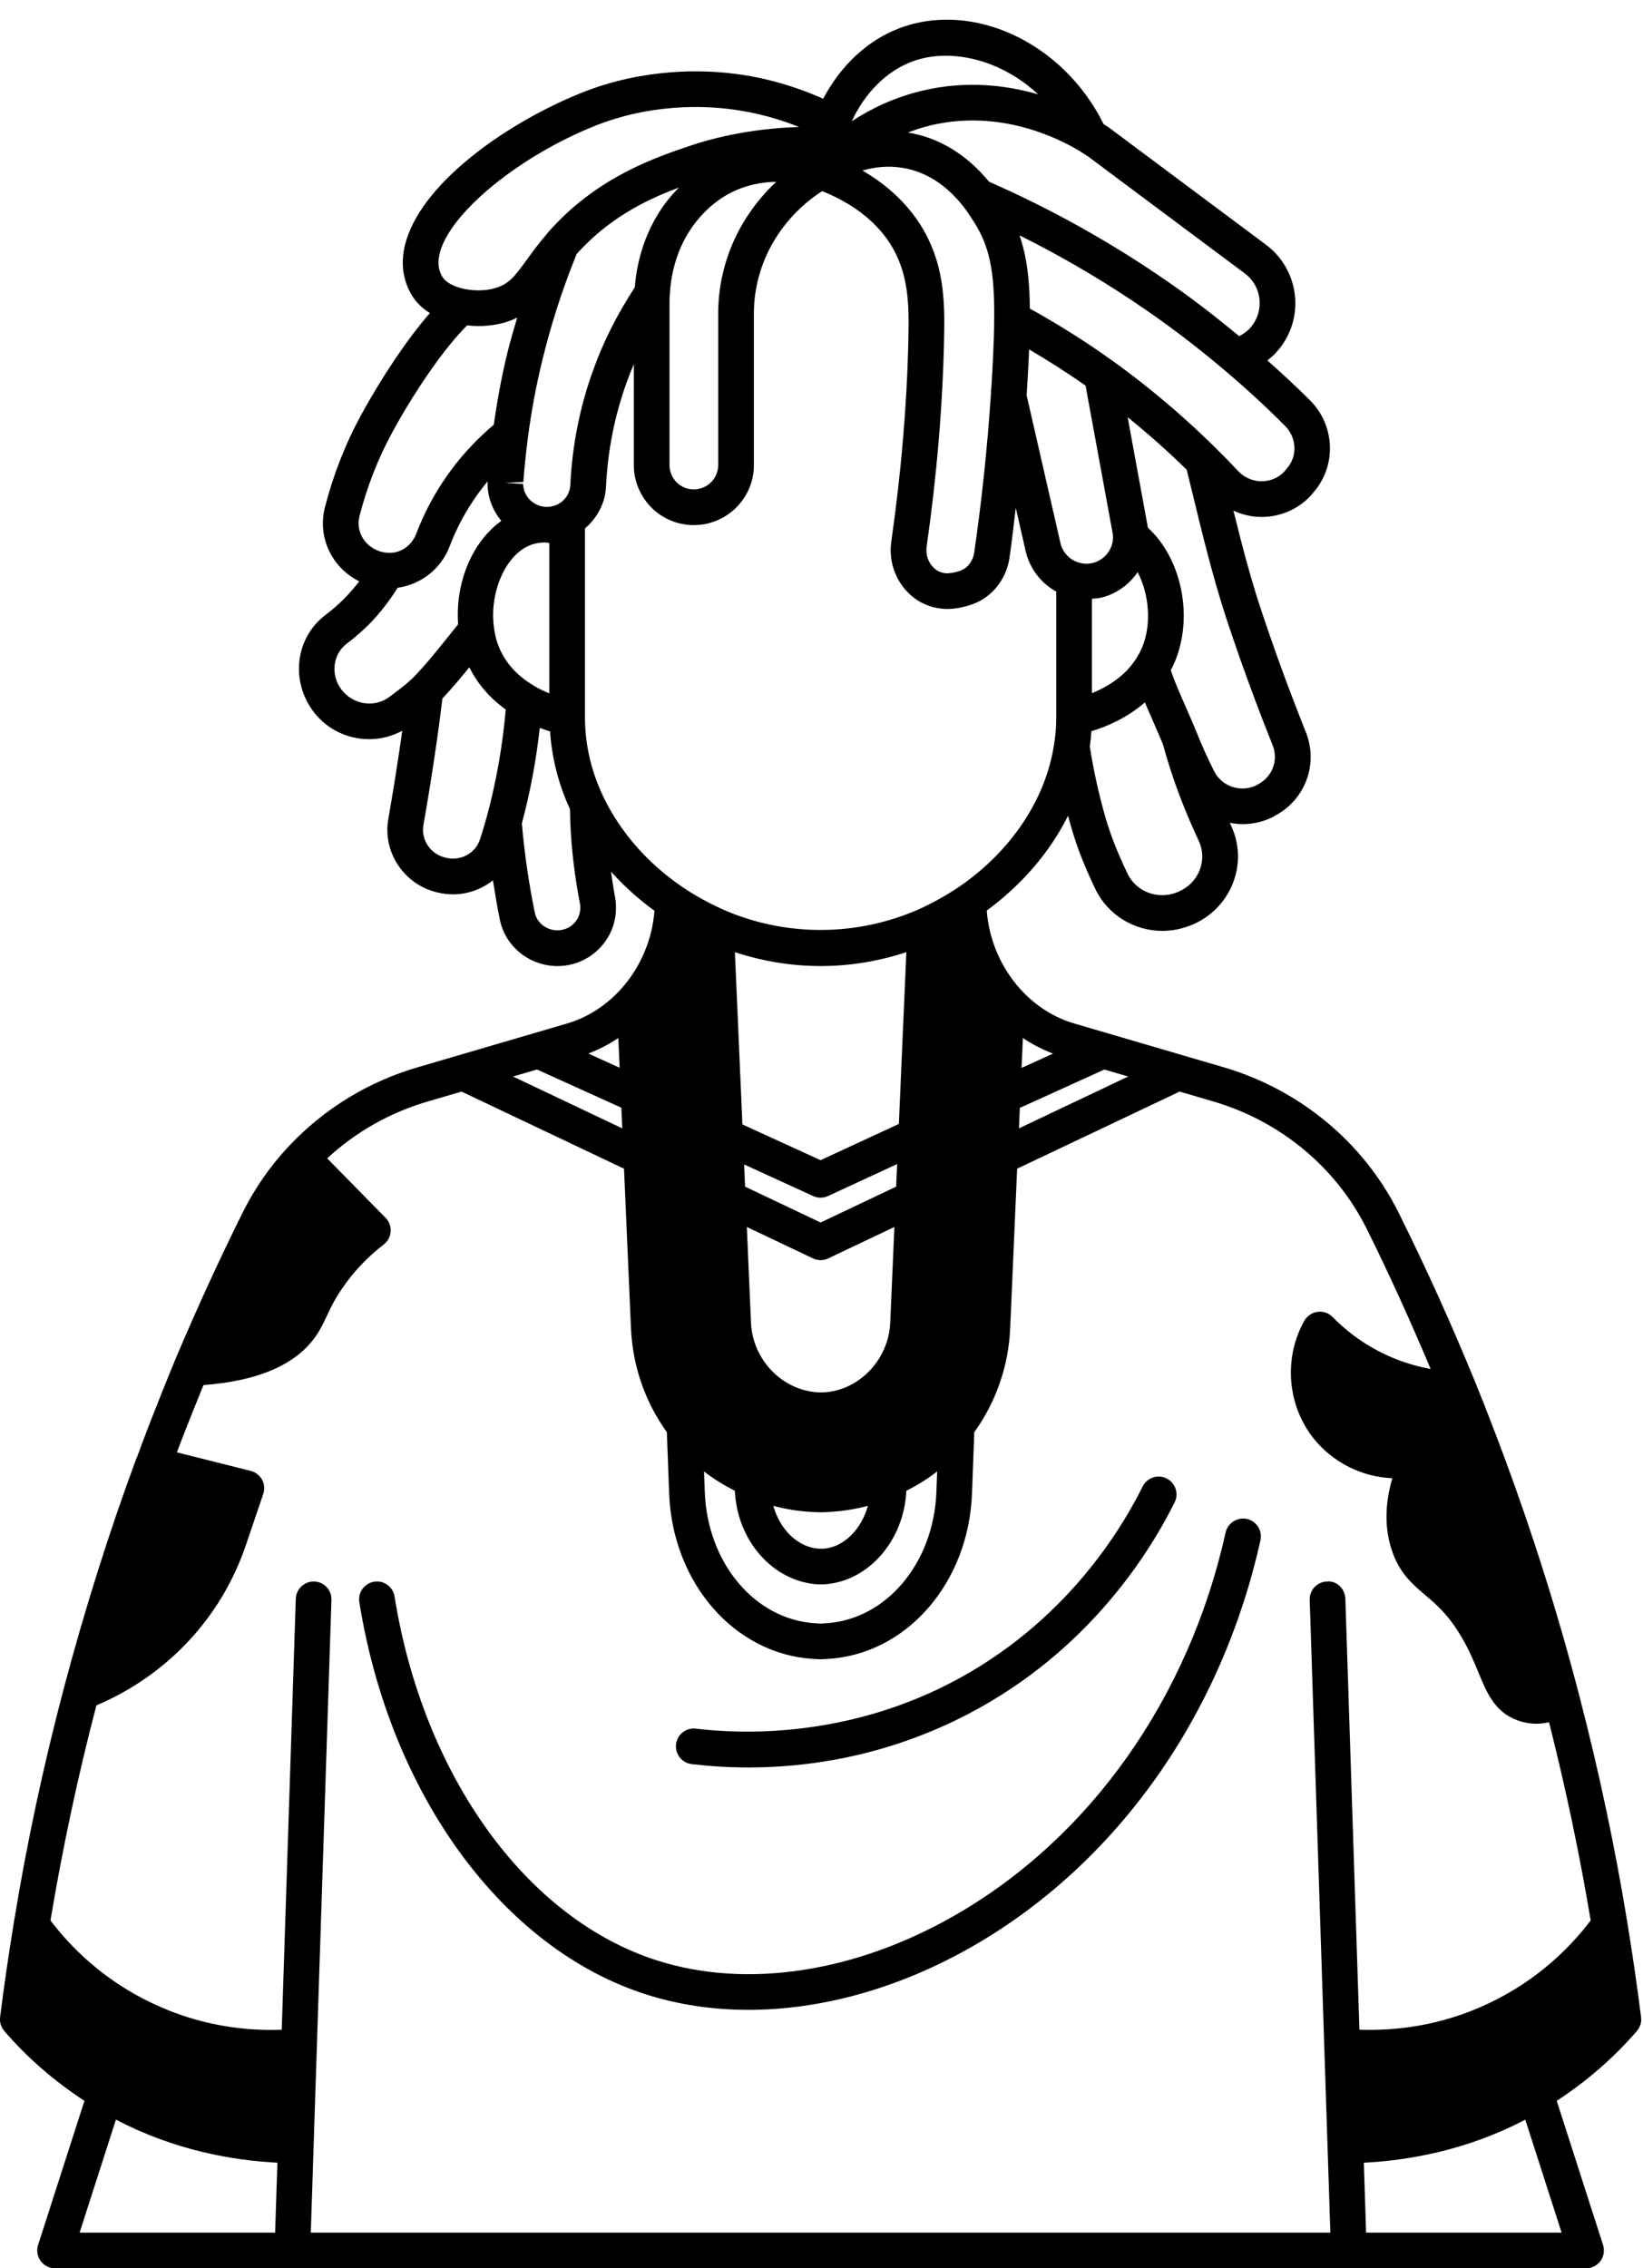<?xml version="1.0" encoding="UTF-8"?><svg xmlns="http://www.w3.org/2000/svg" xmlns:xlink="http://www.w3.org/1999/xlink" height="127.1" preserveAspectRatio="xMidYMid meet" version="1.0" viewBox="-0.0 -1.1 92.1 127.1" width="92.1" zoomAndPan="magnify"><g id="change1_1"><path d="M91.218,106.615c-0.686-4.2-1.59-8.47-2.69-12.689c-1.32-5.094-2.964-10.197-4.883-15.164 c-0.301-0.794-0.613-1.577-0.924-2.343c-0.001-0.002-0.001-0.003-0.002-0.005c-0.001-0.002-0.002-0.004-0.002-0.006 c-1.327-3.25-2.78-6.466-4.321-9.558c-1.955-3.923-5.532-6.892-9.814-8.144l-8.333-2.441c-1.164-0.335-2.227-1.012-3.074-1.958 c-1.087-1.21-1.747-2.784-1.86-4.381c1.981-1.454,3.543-3.284,4.555-5.311c0.172,0.643,0.365,1.29,0.584,1.89 c0.28,0.752,0.593,1.484,0.958,2.239c0.711,1.459,2.194,2.322,3.746,2.322c0.513,0,1.033-0.094,1.535-0.293 c0.028-0.009,0.056-0.019,0.079-0.028c1.067-0.426,1.919-1.28,2.337-2.346c0.419-1.068,0.378-2.227-0.11-3.254 c-0.02-0.043-0.039-0.093-0.059-0.136c0.234,0.044,0.471,0.075,0.712,0.075c0.564,0,1.138-0.125,1.679-0.39 c0.045-0.022,0.088-0.048,0.13-0.076c1.707-0.898,2.455-2.898,1.739-4.694c-0.925-2.307-1.789-4.673-2.567-7.027 c-0.582-1.782-1.051-3.596-1.49-5.38c0.492,0.226,1.028,0.352,1.58,0.352c0.068,0,0.137-0.002,0.204-0.006 c1.108-0.059,2.127-0.601,2.774-1.46l0.099-0.123c1.13-1.494,0.969-3.624-0.371-4.951c-0.762-0.762-1.567-1.504-2.385-2.232 c0.126-0.098,0.249-0.2,0.365-0.313c0.775-0.775,1.203-1.805,1.203-2.896c0-1.284-0.614-2.508-1.643-3.271l-8.807-6.569 c-0.068-0.049-0.169-0.114-0.303-0.2c-2.242-4.548-7.327-6.947-11.477-5.353c-1.763,0.677-3.265,2.088-4.237,3.938 c-1.592-0.709-3.304-1.201-5.023-1.406C39.464,2.82,36.15,2.687,32.63,4.088c-4.003,1.597-8.792,4.861-9.848,8.256 c-0.368,1.182-0.234,2.297,0.386,3.228c0.227,0.341,0.547,0.631,0.928,0.873c-1.221,1.403-2.629,3.474-3.843,5.692 c-0.883,1.612-1.569,3.362-2.043,5.208c-0.414,1.653,0.372,3.35,1.91,4.124c0.005,0.003,0.01,0.005,0.015,0.008 c0.001,0,0.001,0.001,0.002,0.001c-0.271,0.355-0.567,0.696-0.88,1.009c-0.272,0.263-0.6,0.568-1.021,0.884 c-1.661,1.258-1.978,3.661-0.666,5.407c0.759,1.009,1.936,1.546,3.128,1.546c0.633,0,1.267-0.159,1.848-0.471 c-0.013,0.092-0.023,0.181-0.036,0.273c-0.228,1.589-0.478,3.163-0.745,4.681c-0.318,1.837,0.864,3.634,2.693,4.091 c0.021,0.006,0.043,0.011,0.065,0.015c0.003,0.001,0.007,0.001,0.011,0.002c0.287,0.069,0.576,0.104,0.86,0.104 c0.827,0,1.612-0.29,2.239-0.785c0.114,0.733,0.234,1.467,0.388,2.22c0.313,1.497,1.671,2.584,3.229,2.584 c1.809,0,3.28-1.462,3.28-3.26c0-0.213-0.017-0.427-0.059-0.644c-0.09-0.457-0.152-0.924-0.219-1.388 c0.718,0.804,1.536,1.538,2.433,2.194c-0.115,1.593-0.775,3.162-1.861,4.371c-0.846,0.944-1.908,1.621-3.076,1.957l-8.328,2.44 c-2.758,0.802-5.243,2.32-7.192,4.386c0,0,0,0,0,0s0,0,0,0c-0.009,0.009-0.018,0.018-0.027,0.027 c-1.048,1.113-1.922,2.369-2.597,3.729c-1.324,2.659-2.608,5.461-3.818,8.334c-0.482,1.167-0.956,2.353-1.431,3.576l-0.127,0.332 c-0.191,0.499-0.377,0.992-0.554,1.486c-0.005,0.011-0.01,0.02-0.015,0.031c-0.005,0.011-0.014,0.018-0.019,0.03 c-1.53,4.141-2.896,8.468-4.059,12.861c-1.146,4.328-2.088,8.74-2.801,13.113c-0.31,1.895-0.57,3.687-0.774,5.329 c-0.035,0.28,0.05,0.562,0.234,0.775c1.298,1.509,2.813,2.813,4.493,3.914l-2.598,8.077c-0.098,0.305-0.044,0.638,0.144,0.896 c0.188,0.259,0.489,0.411,0.809,0.411h85.82c0.319,0,0.62-0.152,0.809-0.411c0.188-0.258,0.241-0.591,0.144-0.896l-2.597-8.077 c1.677-1.098,3.193-2.404,4.493-3.915c0.185-0.214,0.27-0.496,0.234-0.775C91.788,110.301,91.527,108.509,91.218,106.615z M41.195,82.446c0.123,2.79,2.134,5.089,4.654,5.24l0.361-0.002c2.459-0.15,4.47-2.448,4.594-5.238 c0.606-0.311,1.192-0.664,1.73-1.088l-0.044,1.16c-0.151,3.982-2.813,7.142-6.194,7.35l-0.291,0.019l-0.305-0.019 c-3.38-0.208-6.041-3.367-6.192-7.349l-0.044-1.161C40.003,81.783,40.589,82.135,41.195,82.446z M43.35,83.288 c0.693,0.183,1.396,0.3,2.101,0.336c0.263,0.023,0.453,0.023,0.549,0.023s0.286,0,0.511-0.021c0.728-0.037,1.442-0.156,2.14-0.339 c-0.371,1.333-1.364,2.329-2.5,2.4l-0.24,0.002C44.724,85.616,43.722,84.62,43.35,83.288z M30.101,58.834l4.73,2.142l0.051,1.158 l-6.124-2.906L30.101,58.834z M34.734,58.736l-1.756-0.795c0.59-0.227,1.154-0.514,1.683-0.87L34.734,58.736z M50.234,65.399 L46,67.409l-4.234-2.01l-0.054-1.243l3.872,1.77c0.133,0.061,0.274,0.091,0.416,0.091c0.144,0,0.287-0.031,0.42-0.093l3.869-1.79 L50.234,65.399z M45.571,69.42c0.136,0.064,0.282,0.097,0.429,0.097s0.293-0.032,0.429-0.097l3.707-1.76l-0.234,5.38 c-0.097,2.068-1.751,3.776-3.711,3.887l-0.325,0.002c-2.016-0.112-3.67-1.82-3.767-3.886l-0.234-5.383L45.571,69.42z M50.387,61.885l-4.389,2.031l-4.382-2.003l-0.42-9.654c1.568,0.514,3.178,0.778,4.805,0.778c1.626,0,3.235-0.263,4.805-0.778 L50.387,61.885z M57.339,57.071c0.532,0.358,1.099,0.646,1.691,0.873l-1.764,0.801L57.339,57.071z M57.168,60.986l4.738-2.15 l1.336,0.391l-6.124,2.906L57.168,60.986z M51.582,11.477c-0.779-1.215-1.88-2.236-3.237-3.018 c0.652-0.193,1.415-0.288,2.237-0.155c1.314,0.211,2.476,0.953,3.445,2.202c0.248,0.322,0.428,0.608,0.596,0.873 c0.846,1.345,1.136,2.752,1.107,5.388c0,0.677-0.03,1.44-0.069,2.273c-0.03,0.633-0.069,1.305-0.119,2.02 c-0.204,3.005-0.509,5.888-0.932,8.811c-0.063,0.43-0.329,0.809-0.665,0.963c-0.434,0.191-0.818,0.193-0.871,0.193 c-0.398-0.006-0.664-0.218-0.815-0.395c-0.253-0.293-0.371-0.7-0.318-1.084c0.572-3.992,0.901-7.902,0.979-11.618 C52.974,15.649,52.911,13.589,51.582,11.477z M37.195,10.427c-0.935,1.315-1.481,2.909-1.61,4.572 c-1.012,1.555-1.792,3.106-2.367,4.732c-0.726,2.031-1.146,4.171-1.248,6.356c-0.021,0.436-0.276,0.84-0.659,1.052 c-0.202,0.109-0.428,0.168-0.651,0.168c-0.733,0-1.33-0.588-1.331-1.281l-0.997-0.069l1.005-0.047 c0.059-0.805,0.148-1.668,0.265-2.562c0.188-1.424,0.454-2.845,0.79-4.225c0.47-1.932,1.064-3.809,1.77-5.581l0.157-0.4 c0.125-0.138,0.248-0.277,0.395-0.424c1.771-1.8,3.75-2.715,5.342-3.307C37.751,9.722,37.462,10.057,37.195,10.427z M29.935,37.339 c-0.01-0.007-0.016-0.018-0.026-0.024c-0.921-0.542-1.571-1.263-1.936-2.145c-0.137-0.327-0.229-0.681-0.282-1.091 c-0.276-2.005,0.673-4.131,2.074-4.645c0.258-0.094,0.534-0.144,0.846-0.13c0.059,0.003,0.12,0.014,0.18,0.02v8.429 C30.522,37.647,30.232,37.512,29.935,37.339z M37.53,15.887c0-0.143-0.002-0.279,0.019-0.479c0.073-1.43,0.515-2.751,1.272-3.816 c0.749-1.04,1.685-1.769,2.774-2.164c0.667-0.237,1.315-0.332,1.917-0.338c-0.678,0.633-1.356,1.432-1.93,2.43 c-0.866,1.509-1.323,3.22-1.323,4.947v8.5c0,0.75-0.614,1.359-1.37,1.359c-0.358,0-0.704-0.144-0.955-0.389 c-0.261-0.267-0.404-0.611-0.404-0.971V15.887z M57.659,19.134c0.011-0.228,0.018-0.436,0.027-0.654 c1.077,0.634,2.137,1.305,3.166,2.032l1.523,8.29c0.008,0.032,0.011,0.075,0.013,0.139c0,0.003,0,0.005,0,0.008 c0,0.023,0.002,0.037,0.002,0.069c0,0.665-0.477,1.267-1.131,1.43c-0.262,0.065-0.514,0.061-0.784-0.023 c-0.505-0.139-0.909-0.567-1.03-1.089l-1.897-8.286C57.593,20.376,57.631,19.735,57.659,19.134z M64.031,35.163 c-0.105,0.245-0.204,0.433-0.319,0.611c-0.013,0.019-0.027,0.037-0.038,0.057c-0.646,1.005-1.655,1.587-2.464,1.915v-5.292 c0.178-0.016,0.356-0.022,0.533-0.066c0.854-0.214,1.558-0.733,2.028-1.427C64.412,32.189,64.565,33.854,64.031,35.163z M67.245,47.669c-0.208,0.531-0.606,0.947-1.19,1.209c-0.029,0.01-0.06,0.02-0.088,0.031c-1.056,0.423-2.266-0.03-2.757-1.038 c-0.337-0.695-0.626-1.37-0.881-2.058c-0.639-1.751-1.07-3.961-1.24-5.086c0.041-0.276,0.072-0.558,0.091-0.849 c0.809-0.244,1.972-0.722,2.999-1.616c0.151,0.36,0.31,0.724,0.469,1.087c0.194,0.44,0.384,0.871,0.542,1.263 c0.354,1.276,0.747,2.444,1.202,3.558c0.257,0.637,0.523,1.242,0.794,1.825C67.439,46.527,67.46,47.121,67.245,47.669z M71.341,40.667c0.338,0.848-0.03,1.795-0.855,2.204c-0.036,0.018-0.071,0.038-0.104,0.06c-0.873,0.385-1.898,0.035-2.319-0.807 c-0.359-0.708-0.696-1.457-1.004-2.231c-0.17-0.42-0.373-0.881-0.579-1.35c-0.323-0.732-0.647-1.475-0.851-2.083 c0.083-0.158,0.165-0.33,0.248-0.526c1.035-2.538,0.334-5.756-1.53-7.462c-0.005-0.025-0.007-0.055-0.013-0.077l-1.123-6.115 c1.152,0.927,2.26,1.916,3.31,2.942c0.118,0.476,0.235,0.958,0.357,1.457c0.518,2.13,1.104,4.545,1.854,6.842 C69.523,35.919,70.401,38.323,71.341,40.667z M72.221,25.05l-0.1,0.125c-0.315,0.418-0.777,0.664-1.303,0.691 c-0.531,0.032-1.05-0.181-1.415-0.57c-0.4-0.431-0.832-0.872-1.28-1.311c-1.175-1.163-2.433-2.283-3.735-3.327 c-0.692-0.558-1.381-1.082-2.043-1.552c-0.011-0.008-0.022-0.015-0.034-0.023c-1.473-1.058-3.014-2.02-4.582-2.892 c-0.011-1.523-0.147-2.845-0.579-4.103c2.507,1.249,4.931,2.68,7.232,4.281c1.432,0.991,2.823,2.061,4.253,3.271 c1.173,0.99,2.31,2.034,3.382,3.106C72.661,23.385,72.739,24.363,72.221,25.05z M60.543,7.38c0.006,0.004,0.013,0.008,0.019,0.012 c0.215,0.134,0.366,0.232,0.431,0.276l8.781,6.552c0.532,0.395,0.837,1.003,0.837,1.667c0,0.558-0.219,1.084-0.608,1.474 c-0.162,0.158-0.347,0.278-0.542,0.377c-1.317-1.094-2.613-2.094-3.939-3.012c-3.165-2.201-6.557-4.096-10.08-5.643 c-1.25-1.522-2.814-2.477-4.542-2.754c-0.003,0-0.005,0-0.007-0.001c0.399-0.152,0.813-0.292,1.26-0.399 C56.042,5.002,59.318,6.634,60.543,7.38z M51.099,2.361c0.589-0.226,1.239-0.338,1.918-0.338c1.731,0,3.646,0.729,5.177,2.166 c-1.781-0.519-4.035-0.792-6.507-0.204c-1.559,0.374-2.869,1.006-3.942,1.712C48.483,4.105,49.687,2.902,51.099,2.361z M24.691,12.938c0.703-2.26,4.516-5.331,8.679-6.992c3.106-1.236,6.037-1.119,7.511-0.936c1.537,0.184,2.859,0.584,3.911,1.006 c-2.972,0.088-5.21,0.745-6.115,1.055l-0.124,0.042c-1.761,0.6-4.708,1.604-7.26,4.197c-0.214,0.214-0.406,0.427-0.587,0.629 c-0.008,0.009-0.01,0.021-0.018,0.031c-0.011,0.013-0.019,0.024-0.03,0.036c-0.003,0.003-0.005,0.006-0.008,0.01 c-0.458,0.532-0.809,1.011-1.115,1.434c-0.707,0.978-1.025,1.383-1.809,1.605c-0.493,0.141-1.104,0.154-1.68,0.041 c-0.564-0.113-1.03-0.356-1.215-0.634C24.55,14.039,24.504,13.54,24.691,12.938z M20.148,27.836 c0.431-1.678,1.057-3.272,1.858-4.739c1.352-2.469,2.98-4.779,4.18-5.961c0.212,0.023,0.425,0.036,0.635,0.036 c0.505,0,0.999-0.065,1.451-0.193c0.268-0.076,0.501-0.173,0.72-0.279c-0.188,0.647-0.384,1.289-0.545,1.95 c-0.322,1.323-0.574,2.684-0.767,4.05c-1.017,0.865-1.906,1.827-2.628,2.87c-0.705,1-1.286,2.098-1.727,3.259 c-0.246,0.639-0.882,1.102-1.566,1.048c-0.243-0.007-0.485-0.066-0.699-0.174c-0.014-0.007-0.027-0.013-0.04-0.02 C20.323,29.332,19.965,28.57,20.148,27.836z M19.13,37.528c-0.612-0.818-0.473-1.968,0.308-2.559 c0.552-0.411,0.978-0.821,1.221-1.055c0.637-0.638,1.169-1.342,1.633-2.076c1.3-0.184,2.426-1.053,2.903-2.297 c0.383-1.007,0.885-1.955,1.498-2.825c0.202-0.292,0.418-0.571,0.644-0.844c-0.003,0.045-0.006,0.103-0.006,0.125 c0,0.799,0.298,1.522,0.773,2.094c-1.615,1.147-2.594,3.434-2.423,5.792c-0.117,0.144-0.246,0.305-0.39,0.486 c-0.633,0.793-1.499,1.879-2.157,2.53c-0.067,0.066-0.135,0.126-0.196,0.18l-0.08,0.072c-0.361,0.305-0.724,0.58-1.065,0.83 C20.959,38.573,19.783,38.393,19.13,37.528z M24.992,46.967c-0.021-0.006-0.043-0.011-0.065-0.015 c-0.002,0-0.003-0.001-0.005-0.001c-0.806-0.213-1.326-1.001-1.188-1.801c0.271-1.537,0.525-3.132,0.755-4.739 c0.116-0.794,0.214-1.581,0.312-2.368c0.49-0.517,1.025-1.151,1.508-1.749c0.457,0.926,1.15,1.729,2.041,2.368 c-0.179,2.047-0.534,4.079-1.073,6.045c-0.116,0.416-0.242,0.833-0.371,1.229C26.659,46.72,25.819,47.17,24.992,46.967z M31.25,51.036c-0.616,0-1.15-0.418-1.271-0.989c-0.348-1.709-0.583-3.349-0.726-5.006c0.466-1.734,0.801-3.515,1.004-5.347 c0.207,0.077,0.402,0.143,0.578,0.195c0.099,1.489,0.468,2.951,1.117,4.361c0.003,0.239,0.009,0.485,0.018,0.771 c0.067,1.515,0.249,3.028,0.538,4.496c0.017,0.086,0.021,0.173,0.021,0.259C32.53,50.471,31.956,51.036,31.25,51.036z M33.851,43.612c-0.704-1.454-1.061-2.974-1.061-4.515V28.512c0.688-0.582,1.134-1.419,1.179-2.329 c0.093-1.99,0.475-3.936,1.134-5.784c0.131-0.369,0.274-0.733,0.428-1.095v5.663c0,0.885,0.346,1.726,0.991,2.386 c0.644,0.628,1.485,0.974,2.368,0.974c1.858,0,3.37-1.507,3.37-3.359v-8.5c0-1.379,0.366-2.746,1.058-3.952 c0.812-1.413,1.89-2.335,2.767-2.906c1.668,0.665,2.992,1.666,3.809,2.94c1.03,1.636,1.075,3.313,1.026,5.337 c-0.075,3.638-0.398,7.466-0.961,11.385c-0.131,0.962,0.154,1.934,0.783,2.665c0.593,0.69,1.411,1.078,2.368,1.091 c0.192,0,0.879-0.026,1.654-0.369c0.963-0.439,1.662-1.396,1.824-2.497c0.136-0.937,0.239-1.87,0.351-2.803l0.555,2.424 c0.228,0.991,0.87,1.809,1.715,2.269v7.046c0,0.522-0.039,1.022-0.119,1.501c-0.466,3.096-2.421,6.019-5.358,8.019 c-0.713,0.479-1.477,0.902-2.263,1.254c-3.488,1.525-7.459,1.522-10.932,0.003c-0.015-0.007-0.029-0.015-0.044-0.022 c-0.007-0.003-0.013-0.007-0.02-0.01c-0.77-0.348-1.513-0.758-2.202-1.223C36.332,47.305,34.804,45.572,33.851,43.612z M23.98,60.627l1.893-0.555l9.107,4.321l0.39,8.935c0.091,2.123,0.789,4.129,2.011,5.831l0.129,3.435 c0.189,5.013,3.658,8.998,8.065,9.27l0.111,0.007c0.145,0.01,0.255,0.016,0.313,0.016s0.168-0.006,0.312-0.016l0.109-0.007 c4.409-0.271,7.878-4.257,8.067-9.271l0.128-3.433c1.222-1.702,1.921-3.709,2.012-5.831l0.39-8.936l9.108-4.321l1.893,0.555 c3.748,1.096,6.877,3.689,8.585,7.116c1.273,2.553,2.466,5.202,3.595,7.875c-0.603-0.111-1.275-0.287-1.98-0.57 c-1.32-0.525-2.504-1.313-3.517-2.343c-0.221-0.224-0.534-0.331-0.845-0.29c-0.312,0.041-0.585,0.227-0.739,0.5 c-1.172,2.08-0.964,4.729,0.521,6.598c1.093,1.361,2.714,2.153,4.412,2.227c-0.423,1.449-0.438,2.788-0.043,3.995 c0.424,1.311,1.157,1.933,1.867,2.535c0.638,0.54,1.296,1.099,2.024,2.318c0.448,0.753,0.73,1.437,0.979,2.04 c0.469,1.138,0.911,2.212,2.189,2.679c0.35,0.127,0.714,0.19,1.097,0.19c0.216,0,0.443-0.037,0.672-0.078 c0.935,3.699,1.721,7.424,2.332,11.103c-1.101,1.452-2.927,3.326-5.71,4.641c-2.709,1.291-5.283,1.547-7.253,1.48l-0.788-24.149 c-0.019-0.553-0.483-1.027-1.032-0.967c-0.552,0.018-0.984,0.479-0.966,1.032l1.157,35.457H17.422l0.159-4.868 c0-0.007,0.004-0.012,0.004-0.019c0-0.005-0.003-0.009-0.003-0.014l0.179-5.488c0.001-0.014,0.008-0.026,0.008-0.041 c0-0.01-0.006-0.018-0.006-0.027l0.816-25c0.019-0.553-0.414-1.015-0.966-1.032c-0.538-0.019-1.014,0.414-1.032,0.967 l-0.788,24.151c-1.917,0.072-4.517-0.178-7.255-1.483c-2.781-1.314-4.608-3.188-5.708-4.64c0.668-4.021,1.533-8.07,2.572-12.052 c3.947-1.674,6.986-4.894,8.366-8.94l0.989-2.91c0.09-0.265,0.064-0.555-0.069-0.801c-0.133-0.245-0.363-0.423-0.635-0.491 l-4.136-1.038c0.061-0.161,0.118-0.32,0.18-0.482l0.126-0.328c0.392-1.011,0.787-1.99,1.184-2.961 c3.088-0.232,5.221-1.159,6.319-2.776c0.251-0.367,0.415-0.718,0.589-1.088c0.212-0.453,0.431-0.921,0.871-1.563 c0.636-0.928,1.418-1.754,2.325-2.453c0.227-0.175,0.368-0.438,0.388-0.724s-0.084-0.565-0.285-0.77l-3.273-3.33 C19.933,62.337,21.865,61.243,23.98,60.627z M6.499,117.682c3.303,1.735,6.592,2.291,9.051,2.415l-0.128,3.919H4.462L6.499,117.682 z M76.578,124.017l-0.128-3.919c2.452-0.123,5.749-0.678,9.051-2.414l2.037,6.333H76.578z" fill="inherit"/><path d="M38.771,97.76c0.94,0.111,2.013,0.188,3.19,0.188c3.264,0,7.33-0.586,11.584-2.63c7.122-3.443,10.763-9.138,12.3-12.226 c0.246-0.494,0.044-1.095-0.45-1.341c-0.494-0.248-1.096-0.044-1.341,0.45c-1.423,2.859-4.793,8.132-11.377,11.314 c-5.636,2.708-10.984,2.58-13.67,2.258c-0.552-0.065-1.046,0.327-1.111,0.875C37.831,97.197,38.224,97.695,38.771,97.76z" fill="inherit"/><path d="M20.972,87.539c-0.546,0.087-0.917,0.601-0.829,1.146c1.731,10.794,8.045,19.423,16.084,21.985 c1.811,0.577,3.74,0.861,5.729,0.861c4.118,0,8.491-1.219,12.595-3.578c8.053-4.63,13.923-12.918,16.105-22.739 c0.119-0.539-0.221-1.073-0.76-1.193c-0.536-0.113-1.073,0.221-1.193,0.76c-2.06,9.274-7.582,17.088-15.149,21.439 c-5.6,3.219-11.693,4.147-16.72,2.544c-7.327-2.335-13.104-10.341-14.717-20.396C22.029,87.822,21.516,87.447,20.972,87.539z" fill="inherit"/></g></svg>